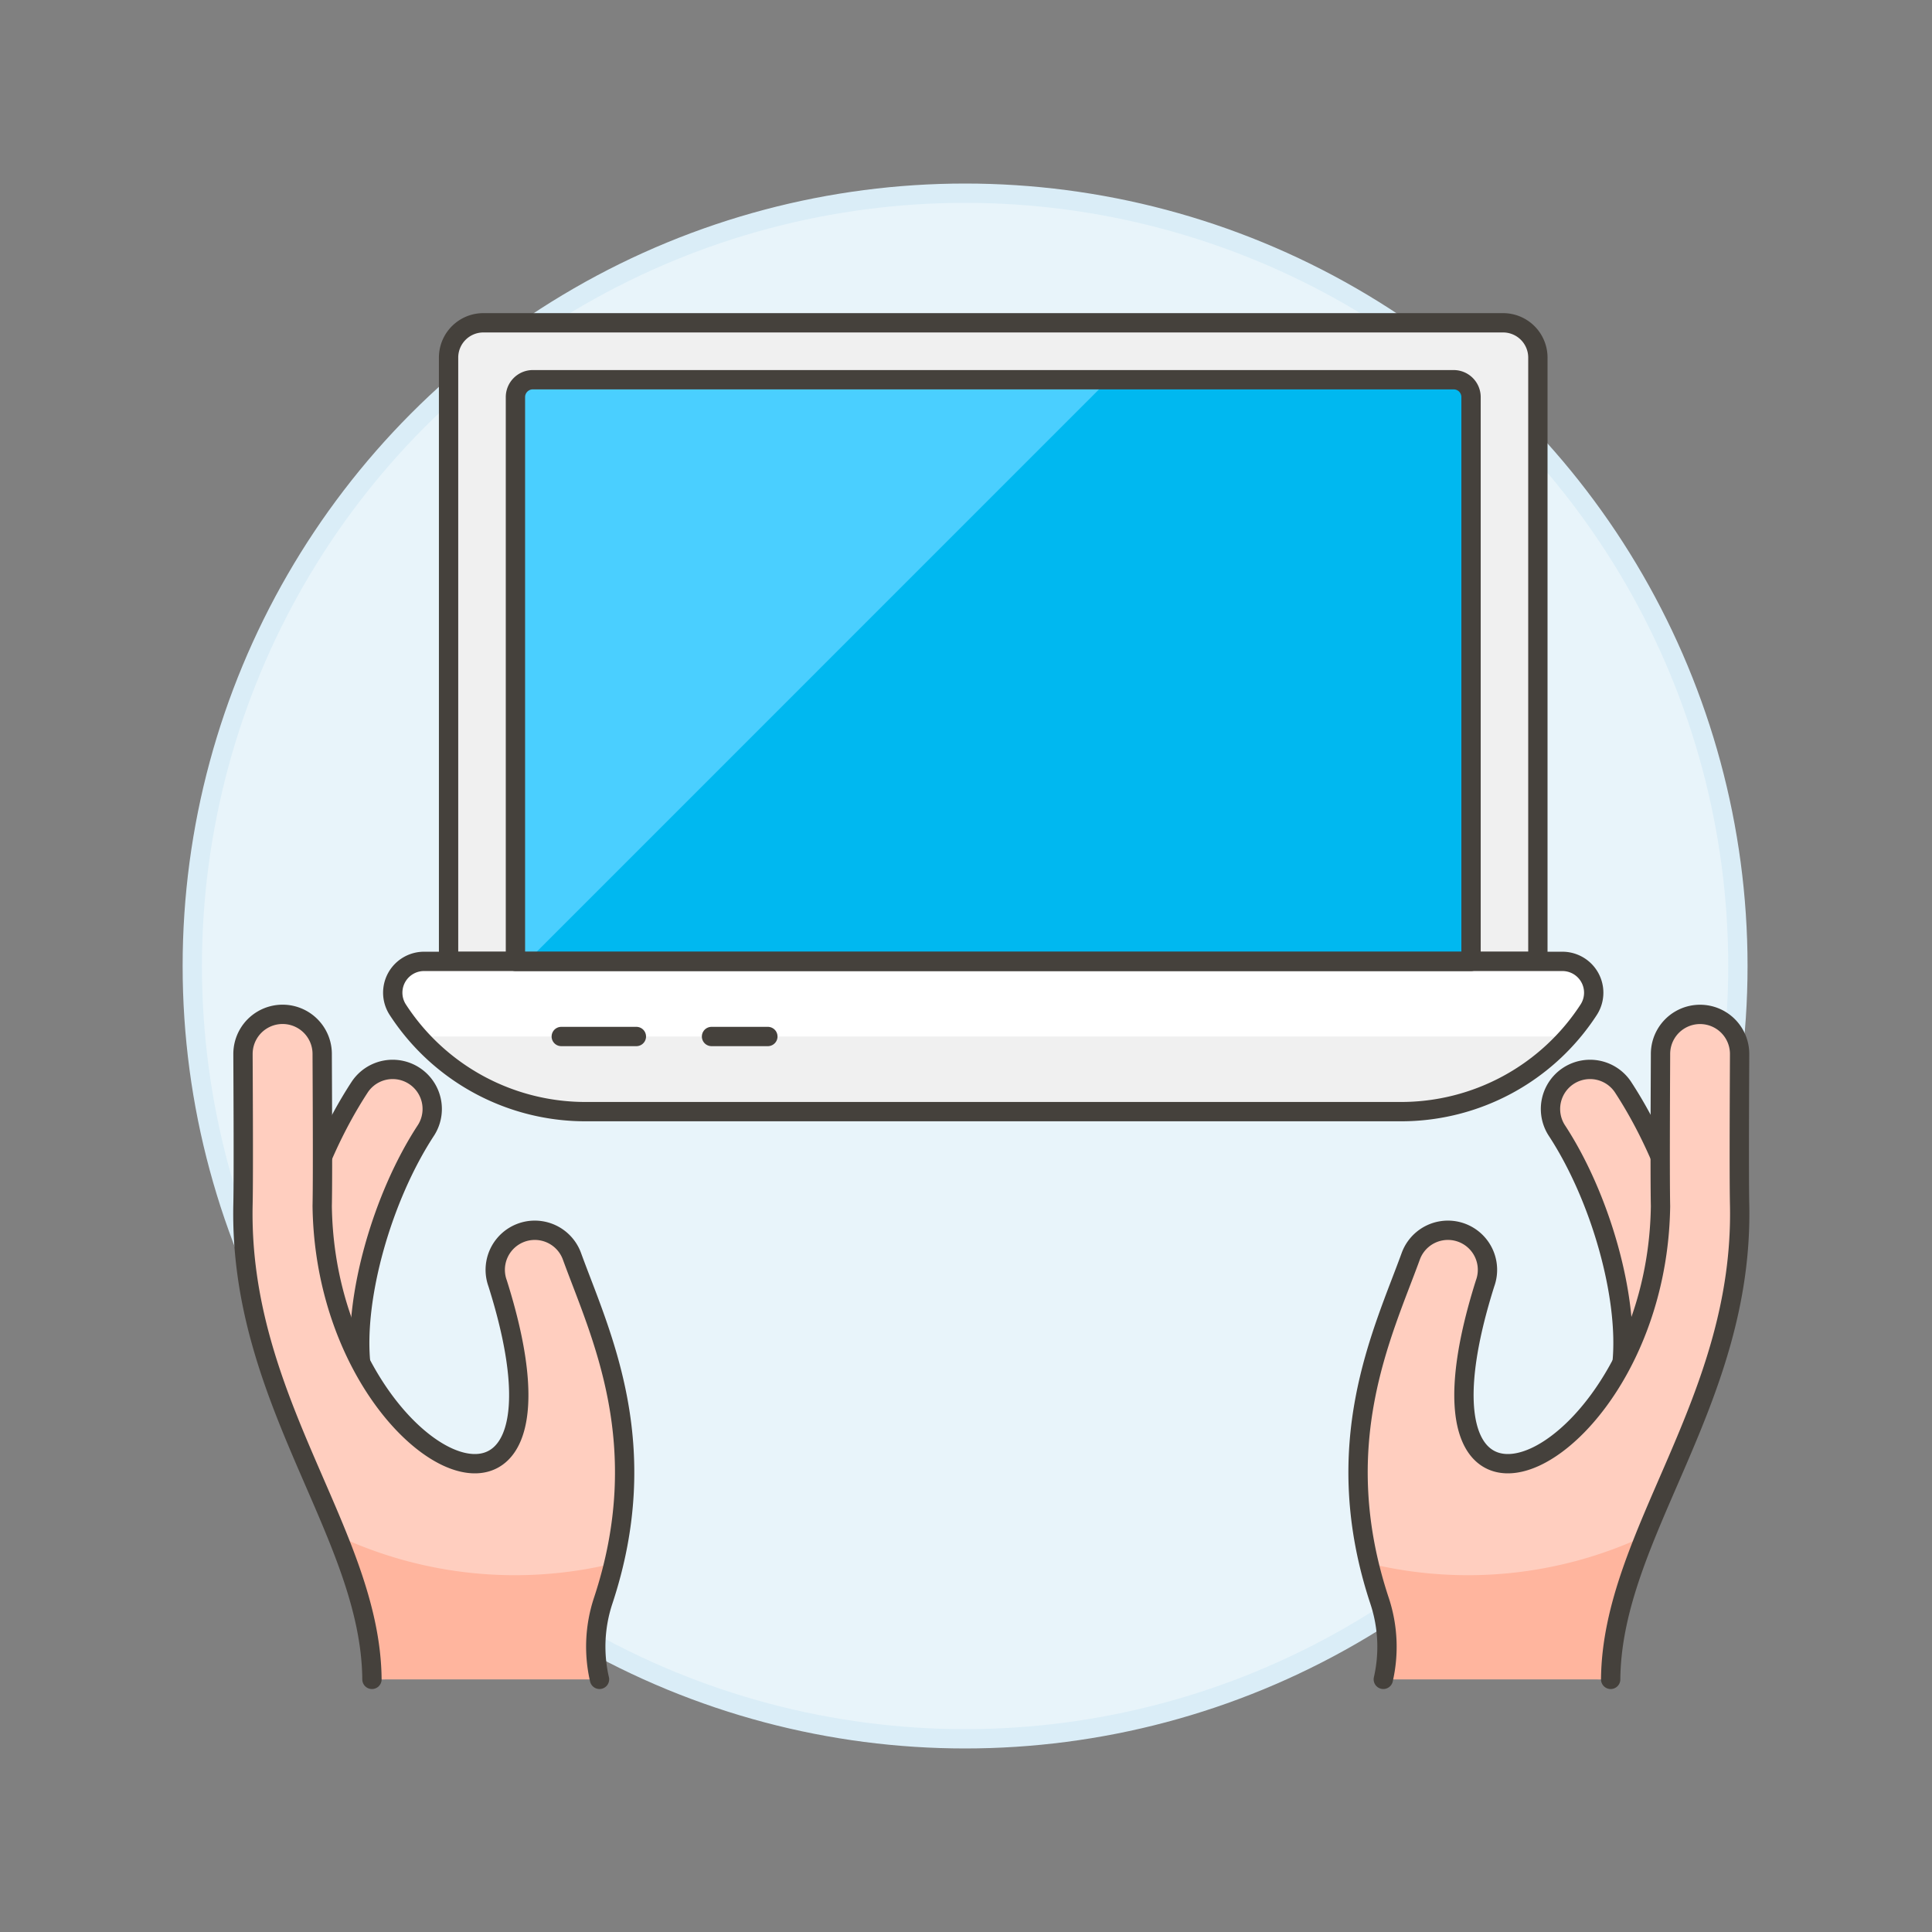 <svg xmlns="http://www.w3.org/2000/svg" viewBox="0 0 100 100"><rect x="0" y="0" width="100" height="100" fill="#808080" stroke="none"/><g class="nc-icon-wrapper"><defs/><circle class="Graphic-Style-33" cx="49.953" cy="50" r="40" fill="#e8f4fa" stroke="#daedf7" stroke-miterlimit="10"/><path class="a" d="M79.6 18.508a1.8 1.8 0 0 0-1.8-1.8H25.018a1.8 1.8 0 0 0-1.8 1.8v31.253H79.6z" fill="#f0f0f0" stroke="#45413c" stroke-linecap="round" stroke-linejoin="round"/><path class="b" d="M76.141 49.761H26.679V20.554a.9.9 0 0 1 .9-.9h47.662a.9.9 0 0 1 .9.9z" style="" fill="#00b8f0"/><path class="c" d="M27.58 19.654a.9.9 0 0 0-.9.9v29.207h.6l30.105-30.107z" style="" fill="#4acfff"/><path class="d" d="M72.491 57.538H30.33a11.583 11.583 0 0 1-9.737-5.27 1.62 1.62 0 0 1 1.357-2.507h58.92a1.621 1.621 0 0 1 1.357 2.507 11.581 11.581 0 0 1-9.736 5.27z" style="" fill="#f0f0f0"/><path class="e" d="M21.678 53.649h59.465a12.452 12.452 0 0 0 1.072-1.364 1.619 1.619 0 0 0-1.345-2.524H21.95a1.619 1.619 0 0 0-1.344 2.524 12.214 12.214 0 0 0 1.072 1.364z" style="" fill="#fff"/><path class="f" d="M72.491 57.538H30.33a11.583 11.583 0 0 1-9.737-5.27 1.62 1.62 0 0 1 1.357-2.507h58.92a1.621 1.621 0 0 1 1.357 2.507 11.581 11.581 0 0 1-9.736 5.27z" stroke="#45413c" stroke-linecap="round" stroke-linejoin="round" fill="none"/><path class="f" d="M76.141 49.761H26.679V20.554a.9.9 0 0 1 .9-.9h47.662a.9.9 0 0 1 .9.9z" stroke="#45413c" stroke-linecap="round" stroke-linejoin="round" fill="none"/><path class="f" d="M39.744 53.649h-2.916" stroke="#45413c" stroke-linecap="round" stroke-linejoin="round" fill="none"/><path class="f" d="M32.939 53.649h-3.888" stroke="#45413c" stroke-linecap="round" stroke-linejoin="round" fill="none"/><g><path class="g" d="M14.6 71.012c-.454-4.384 1.206-10.457 4.035-14.77a2.048 2.048 0 0 1 3.423 2.248c-2.284 3.479-3.739 8.681-3.386 12.1a2.047 2.047 0 1 1-4.072.422z" stroke-miterlimit="10" stroke="#45413c" stroke-linecap="round" fill="#ffcebf"/><path class="h" d="M31.03 86.923a7.548 7.548 0 0 1 .175-4.023c2.713-8.14-.141-13.865-1.6-17.874a2.047 2.047 0 0 0-3.848 1.4c5.029 15.931-8.9 9.373-9.08-4 .036-1.677 0-7.428 0-7.874a2.048 2.048 0 0 0-4.1 0c0 .453.036 6.166 0 7.784-.225 10.2 6.611 17.039 6.675 24.588z" style="" fill="#ffcebf"/><path class="i" d="M19.258 86.923H31.03a7.559 7.559 0 0 1 .175-4.023c.226-.678.412-1.338.565-1.982a21.652 21.652 0 0 1-14.312-1.434 20.449 20.449 0 0 1 1.8 7.439z" style="" fill="#ffb59e"/><path class="f" d="M31.03 86.923a7.548 7.548 0 0 1 .175-4.023c2.713-8.14-.141-13.865-1.6-17.874a2.047 2.047 0 0 0-3.848 1.4c5.029 15.931-8.9 9.373-9.08-4 .036-1.677 0-7.428 0-7.874a2.048 2.048 0 0 0-4.1 0c0 .453.036 6.166 0 7.784-.225 10.2 6.611 17.039 6.675 24.588" stroke="#45413c" stroke-linecap="round" stroke-linejoin="round" fill="none"/></g><g><path class="g" d="M88.026 71.012c.454-4.384-1.206-10.457-4.036-14.77a2.048 2.048 0 0 0-3.423 2.248c2.285 3.479 3.74 8.681 3.386 12.1a2.047 2.047 0 0 0 4.073.422z" stroke-miterlimit="10" stroke="#45413c" stroke-linecap="round" fill="#ffcebf"/><path class="h" d="M71.6 86.923a7.559 7.559 0 0 0-.18-4.023c-2.714-8.14.141-13.865 1.6-17.874a2.047 2.047 0 0 1 3.848 1.4c-5.029 15.931 8.9 9.373 9.08-4-.036-1.677 0-7.428 0-7.874a2.047 2.047 0 1 1 4.094 0c0 .453-.036 6.166 0 7.784.226 10.2-6.61 17.039-6.674 24.588z" style="" fill="#ffcebf"/><path class="i" d="M83.367 86.923H71.6a7.55 7.55 0 0 0-.176-4.023q-.337-1.017-.565-1.982a21.652 21.652 0 0 0 14.312-1.434 20.468 20.468 0 0 0-1.804 7.439z" style="" fill="#ffb59e"/><path class="f" d="M71.6 86.923a7.559 7.559 0 0 0-.18-4.023c-2.714-8.14.141-13.865 1.6-17.874a2.047 2.047 0 0 1 3.848 1.4c-5.029 15.931 8.9 9.373 9.08-4-.036-1.677 0-7.428 0-7.874a2.047 2.047 0 1 1 4.094 0c0 .453-.036 6.166 0 7.784.226 10.2-6.61 17.039-6.674 24.588" stroke="#45413c" stroke-linecap="round" stroke-linejoin="round" fill="none"/></g></g></svg>